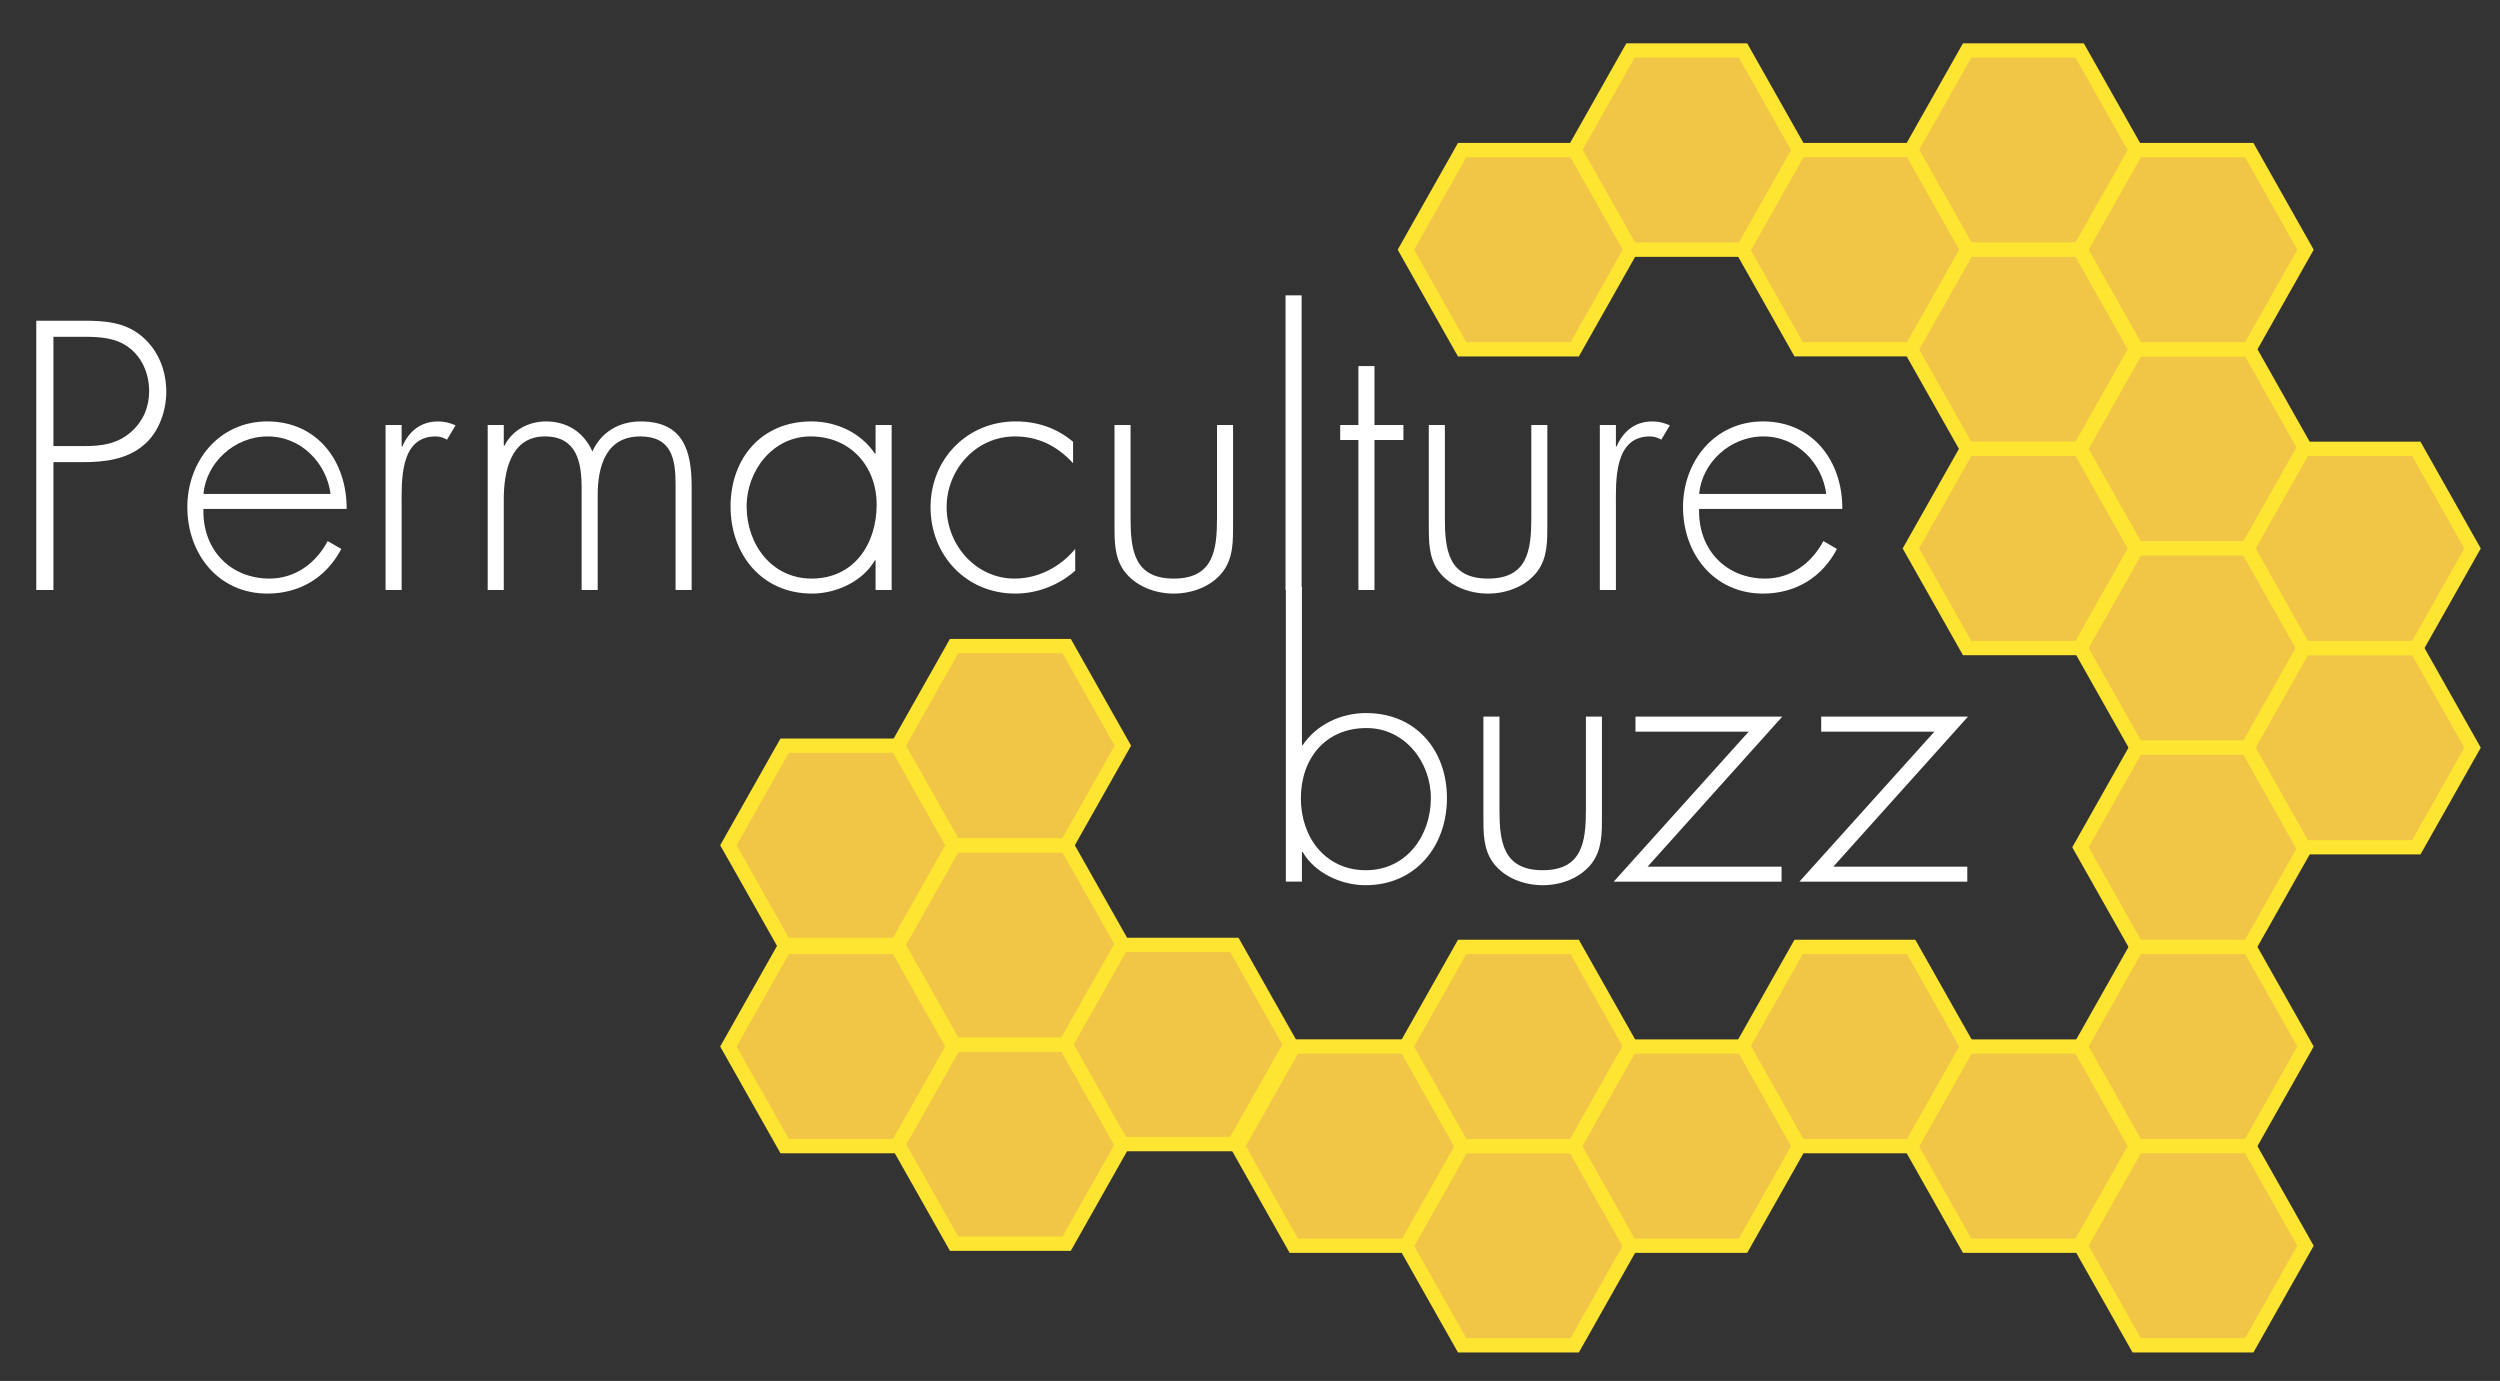 <?xml version="1.0" encoding="utf-8"?>
<!-- Generator: Adobe Illustrator 16.0.0, SVG Export Plug-In . SVG Version: 6.00 Build 0)  -->
<!DOCTYPE svg PUBLIC "-//W3C//DTD SVG 1.1//EN" "http://www.w3.org/Graphics/SVG/1.1/DTD/svg11.dtd">
<svg version="1.1" id="Layer_1" xmlns="http://www.w3.org/2000/svg" xmlns:xlink="http://www.w3.org/1999/xlink" x="0px" y="0px"
	 width="350px" height="193.334px" viewBox="0 0 350 193.334" enable-background="new 0 0 350 193.334" xml:space="preserve">
<rect x="0" y="0" width="350" height="193.334" fill="#333333" stroke="none"/>
<polygon fill="#F1C646" stroke="#FDE531" stroke-width="2" stroke-miterlimit="10" points="299.143,76.784 291.266,62.839 
	299.143,48.894 314.896,48.894 322.771,62.839 314.896,76.784 "/>
<polygon fill="#F1C646" stroke="#FDE531" stroke-width="2" stroke-miterlimit="10" points="299.143,48.904 291.266,34.96 
	299.143,21.015 314.896,21.015 322.771,34.96 314.896,48.904 "/>
<polygon fill="#F1C646" stroke="#FDE531" stroke-width="2" stroke-miterlimit="10" points="275.396,34.955 267.52,21.011 
	275.396,7.066 291.148,7.066 299.025,21.011 291.148,34.955 "/>
<polygon fill="#F1C646" stroke="#FDE531" stroke-width="2" stroke-miterlimit="10" points="299.139,160.456 291.262,146.513 
	299.139,132.565 314.893,132.565 322.768,146.513 314.893,160.456 "/>
<polygon fill="#F1C646" stroke="#FDE531" stroke-width="2" stroke-miterlimit="10" points="275.398,174.401 267.521,160.459 
	275.398,146.515 291.15,146.515 299.027,160.459 291.15,174.401 "/>
<polygon fill="#F1C646" stroke="#FDE531" stroke-width="2" stroke-miterlimit="10" points="204.702,188.349 196.825,174.403 
	204.702,160.459 220.454,160.459 228.33,174.403 220.454,188.349 "/>
<polygon fill="#F1C646" stroke="#FDE531" stroke-width="2" stroke-miterlimit="10" points="133.576,174.117 125.698,160.174 
	133.576,146.229 149.328,146.229 157.203,160.174 149.328,174.117 "/>
<polygon fill="#F1C646" stroke="#FDE531" stroke-width="2" stroke-miterlimit="10" points="109.851,160.458 101.974,146.515 
	109.851,132.569 125.603,132.569 133.479,146.515 125.603,160.458 "/>
<polygon fill="#F1C646" stroke="#FDE531" stroke-width="2" stroke-miterlimit="10" points="299.141,188.349 291.262,174.403 
	299.141,160.459 314.891,160.459 322.768,174.403 314.891,188.349 "/>
<polygon fill="#F1C646" stroke="#FDE531" stroke-width="2" stroke-miterlimit="10" points="251.807,160.459 243.932,146.515 
	251.807,132.567 267.559,132.567 275.438,146.515 267.559,160.459 "/>
<polygon fill="#F1C646" stroke="#FDE531" stroke-width="2" stroke-miterlimit="10" points="133.574,146.228 125.698,132.28 
	133.574,118.337 149.327,118.337 157.203,132.28 149.327,146.228 "/>
<polygon fill="#F1C646" stroke="#FDE531" stroke-width="2" stroke-miterlimit="10" points="157.053,160.174 149.176,146.228 
	157.053,132.281 172.805,132.281 180.682,146.228 172.805,160.174 "/>
<polygon fill="#F1C646" stroke="#FDE531" stroke-width="2" stroke-miterlimit="10" points="181.135,174.401 173.258,160.456 
	181.135,146.511 196.887,146.511 204.764,160.456 196.887,174.401 "/>
<polygon fill="#F1C646" stroke="#FDE531" stroke-width="2" stroke-miterlimit="10" points="204.702,160.46 196.825,146.515 
	204.702,132.567 220.454,132.567 228.331,146.515 220.454,160.46 "/>
<polygon fill="#F1C646" stroke="#FDE531" stroke-width="2" stroke-miterlimit="10" points="228.271,174.403 220.395,160.458 
	228.271,146.513 244.023,146.513 251.9,160.458 244.023,174.403 "/>
<polygon fill="#F1C646" stroke="#FDE531" stroke-width="2" stroke-miterlimit="10" points="109.85,132.28 101.974,118.337 
	109.85,104.392 125.602,104.392 133.479,118.337 125.602,132.28 "/>
<polygon fill="#F1C646" stroke="#FDE531" stroke-width="2" stroke-miterlimit="10" points="133.574,118.337 125.698,104.392 
	133.574,90.447 149.327,90.447 157.203,104.392 149.327,118.337 "/>
<polygon fill="#F1C646" stroke="#FDE531" stroke-width="2" stroke-miterlimit="10" points="299.143,104.673 291.266,90.728 
	299.143,76.784 314.896,76.784 322.771,90.728 314.896,104.673 "/>
<polygon fill="#F1C646" stroke="#FDE531" stroke-width="2" stroke-miterlimit="10" points="299.141,132.563 291.264,118.62 
	299.141,104.674 314.893,104.674 322.77,118.62 314.893,132.563 "/>
<polygon fill="#F1C646" stroke="#FDE531" stroke-width="2" stroke-miterlimit="10" points="322.529,118.62 314.652,104.675 
	322.529,90.73 338.283,90.73 346.159,104.675 338.283,118.62 "/>
<polygon fill="#F1C646" stroke="#FDE531" stroke-width="2" stroke-miterlimit="10" points="322.529,90.729 314.652,76.784 
	322.529,62.838 338.283,62.838 346.159,76.784 338.283,90.729 "/>
<polygon fill="#F1C646" stroke="#FDE531" stroke-width="2" stroke-miterlimit="10" points="275.398,62.841 267.521,48.896 
	275.398,34.951 291.15,34.951 299.027,48.896 291.15,62.841 "/>
<polygon fill="#F1C646" stroke="#FDE531" stroke-width="2" stroke-miterlimit="10" points="251.809,48.897 243.934,34.953 
	251.809,21.008 267.562,21.008 275.439,34.953 267.562,48.897 "/>
<polygon fill="#F1C646" stroke="#FDE531" stroke-width="2" stroke-miterlimit="10" points="228.27,34.958 220.395,21.013 
	228.27,7.067 244.023,7.067 251.9,21.013 244.023,34.958 "/>
<polygon fill="#F1C646" stroke="#FDE531" stroke-width="2" stroke-miterlimit="10" points="204.702,48.905 196.825,34.959 
	204.702,21.015 220.453,21.015 228.331,34.959 220.453,48.905 "/>
<polygon fill="#F1C646" stroke="#FDE531" stroke-width="2" stroke-miterlimit="10" points="275.4,90.728 267.521,76.784 
	275.4,62.839 291.152,62.839 299.027,76.784 291.152,90.728 "/>
<g>
	<path fill="#FFFFFF" d="M7.48,82.601h-2.4V44.899h6.65c2.95,0,5.8,0.2,8.15,2.2c2.3,1.95,3.4,4.8,3.4,7.75
		c0,2.7-1.05,5.7-3.15,7.45c-2.3,2-5.45,2.4-8.4,2.4H7.48V82.601z M11.831,62.45c2.45,0,4.65-0.3,6.6-2.05
		c1.65-1.5,2.45-3.45,2.45-5.65c0-2.35-0.95-4.7-2.85-6.101c-1.9-1.45-4.3-1.5-6.601-1.5H7.48V62.45H11.831z"/>
	<path fill="#FFFFFF" d="M28.479,71.251c-0.15,5.85,3.9,9.75,9.25,9.75c3.601,0,6.5-2.15,8.151-5.25l1.9,1.1
		c-2.1,4-5.8,6.25-10.351,6.25c-6.851,0-11.201-5.55-11.201-12.101c0-6.451,4.45-12.001,11.201-12.001
		c7,0,11.151,5.601,11.101,12.251L28.479,71.251L28.479,71.251z M46.281,69.151c-0.55-4.25-4.05-8.051-8.801-8.051
		c-4.7,0-8.6,3.7-9,8.051H46.281z"/>
	<path fill="#FFFFFF" d="M56.23,62.5h0.1c0.9-2.1,2.55-3.5,5-3.5c0.9,0,1.65,0.2,2.45,0.55l-1.2,2c-0.55-0.3-1-0.45-1.6-0.45
		c-5.05,0-4.75,6.301-4.75,9.701v11.801h-2.251V59.5h2.25L56.23,62.5L56.23,62.5z"/>
	<path fill="#FFFFFF" d="M70.53,62.4h0.1c1.05-2.15,3.351-3.4,5.8-3.4c2.95,0,5.301,1.5,6.5,4.2c1.25-2.75,3.8-4.2,6.75-4.2
		c5.949,0,7.15,4.05,7.15,9.101v14.501h-2.25V67.801c0-3.55-0.551-6.701-4.951-6.701c-4.8,0-5.951,4.2-5.951,8.201v13.301h-2.25
		V68.35c0-3.6-0.65-7.25-5.15-7.25c-4.85,0-5.75,5.05-5.75,8.801v12.701h-2.25V59.5h2.25L70.53,62.4L70.53,62.4z"/>
	<path fill="#FFFFFF" d="M124.831,82.601h-2.25v-4.15h-0.101c-1.7,2.95-5.399,4.65-8.8,4.65c-7,0-11.401-5.45-11.401-12.201
		s4.351-11.901,11.302-11.901c3.549,0,6.949,1.6,8.899,4.5h0.101v-4h2.25V82.601z M104.529,70.901c0,5.3,3.5,10.101,9.101,10.101
		c5.9,0,9.102-4.8,9.102-10.351c0-5.351-3.65-9.551-9.25-9.551C108.179,61.1,104.529,65.9,104.529,70.901z"/>
	<path fill="#FFFFFF" d="M150.229,64.85c-2.2-2.4-4.85-3.75-8.15-3.75c-5.449,0-9.551,4.65-9.551,9.901c0,5.25,4.051,10,9.5,10
		c3.301,0,6.4-1.6,8.501-4.15v3.05c-2.351,2.05-5.301,3.2-8.401,3.2c-6.85,0-11.851-5.35-11.851-12.101
		c0-6.701,5.101-12.001,11.901-12.001c3,0,5.75,0.9,8.05,2.85L150.229,64.85L150.229,64.85z"/>
	<path fill="#FFFFFF" d="M172.629,59.5v13.851c0,2.35,0.05,4.7-1.4,6.65c-1.6,2.1-4.3,3.1-6.9,3.1s-5.3-1-6.899-3.1
		c-1.45-1.95-1.4-4.3-1.4-6.65V59.5h2.25v13.051c0,4.451,0.5,8.451,6.05,8.451c5.551,0,6.051-4,6.051-8.451V59.5H172.629z"/>
	<path fill="#FFFFFF" d="M182.229,82.601h-2.252V41.349h2.252V82.601z"/>
	<path fill="#FFFFFF" d="M192.427,82.601h-2.25V61.6h-2.55v-2.1h2.55v-8.25h2.25v8.25h4.052v2.1h-4.052V82.601z"/>
	<path fill="#FFFFFF" d="M216.627,59.5v13.851c0,2.35,0.051,4.7-1.398,6.65c-1.602,2.1-4.301,3.1-6.899,3.1
		c-2.601,0-5.302-1-6.899-3.1c-1.451-1.95-1.4-4.3-1.4-6.65V59.5h2.25v13.051c0,4.451,0.5,8.451,6.051,8.451s6.051-4,6.051-8.451
		V59.5H216.627z"/>
	<path fill="#FFFFFF" d="M226.227,62.5h0.101c0.899-2.1,2.551-3.5,5-3.5c0.899,0,1.649,0.2,2.45,0.55l-1.2,2
		c-0.55-0.3-1-0.45-1.601-0.45c-5.051,0-4.75,6.301-4.75,9.701v11.801h-2.25V59.5h2.25V62.5z"/>
	<path fill="#FFFFFF" d="M237.875,71.251c-0.148,5.85,3.9,9.75,9.25,9.75c3.602,0,6.502-2.15,8.15-5.25l1.899,1.1
		c-2.1,4-5.801,6.25-10.353,6.25c-6.85,0-11.198-5.55-11.198-12.101c0-6.451,4.448-12.001,11.198-12.001
		c7.003,0,11.152,5.601,11.103,12.251L237.875,71.251L237.875,71.251z M255.677,69.151c-0.55-4.25-4.05-8.051-8.802-8.051
		c-4.699,0-8.6,3.7-9,8.051H255.677z"/>
</g>
<g>
	<path fill="#FFFFFF" d="M180.021,82.177h2.25v22.151h0.101c1.95-2.899,5.353-4.501,8.899-4.501c6.9,0,11.302,5.15,11.302,11.9
		s-4.4,12.201-11.4,12.201c-3.399,0-7.101-1.701-8.801-4.65h-0.101v4.15h-2.25V82.177z M200.323,111.728
		c0-5.051-3.65-9.801-9.001-9.801c-5.85,0-9.2,4.352-9.2,9.852c0,5.4,3.399,10.052,9.103,10.052
		C196.874,121.829,200.323,117.028,200.323,111.728z"/>
	<path fill="#FFFFFF" d="M224.271,100.327v13.852c0,2.352,0.051,4.7-1.399,6.65c-1.601,2.1-4.3,3.1-6.899,3.1
		c-2.601,0-5.302-1-6.899-3.1c-1.45-1.95-1.399-4.301-1.399-6.65v-13.852h2.25v13.051c0,4.451,0.5,8.451,6.051,8.451
		s6.051-4,6.051-8.451v-13.051H224.271z"/>
	<path fill="#FFFFFF" d="M249.42,121.329v2.1h-23.5l18.898-21h-15.851v-2.102h20.552l-18.853,21.002H249.42z"/>
	<path fill="#FFFFFF" d="M275.42,121.329v2.1h-23.5l18.898-21h-15.851v-2.102h20.552l-18.853,21.002H275.42z"/>
</g>
</svg>

